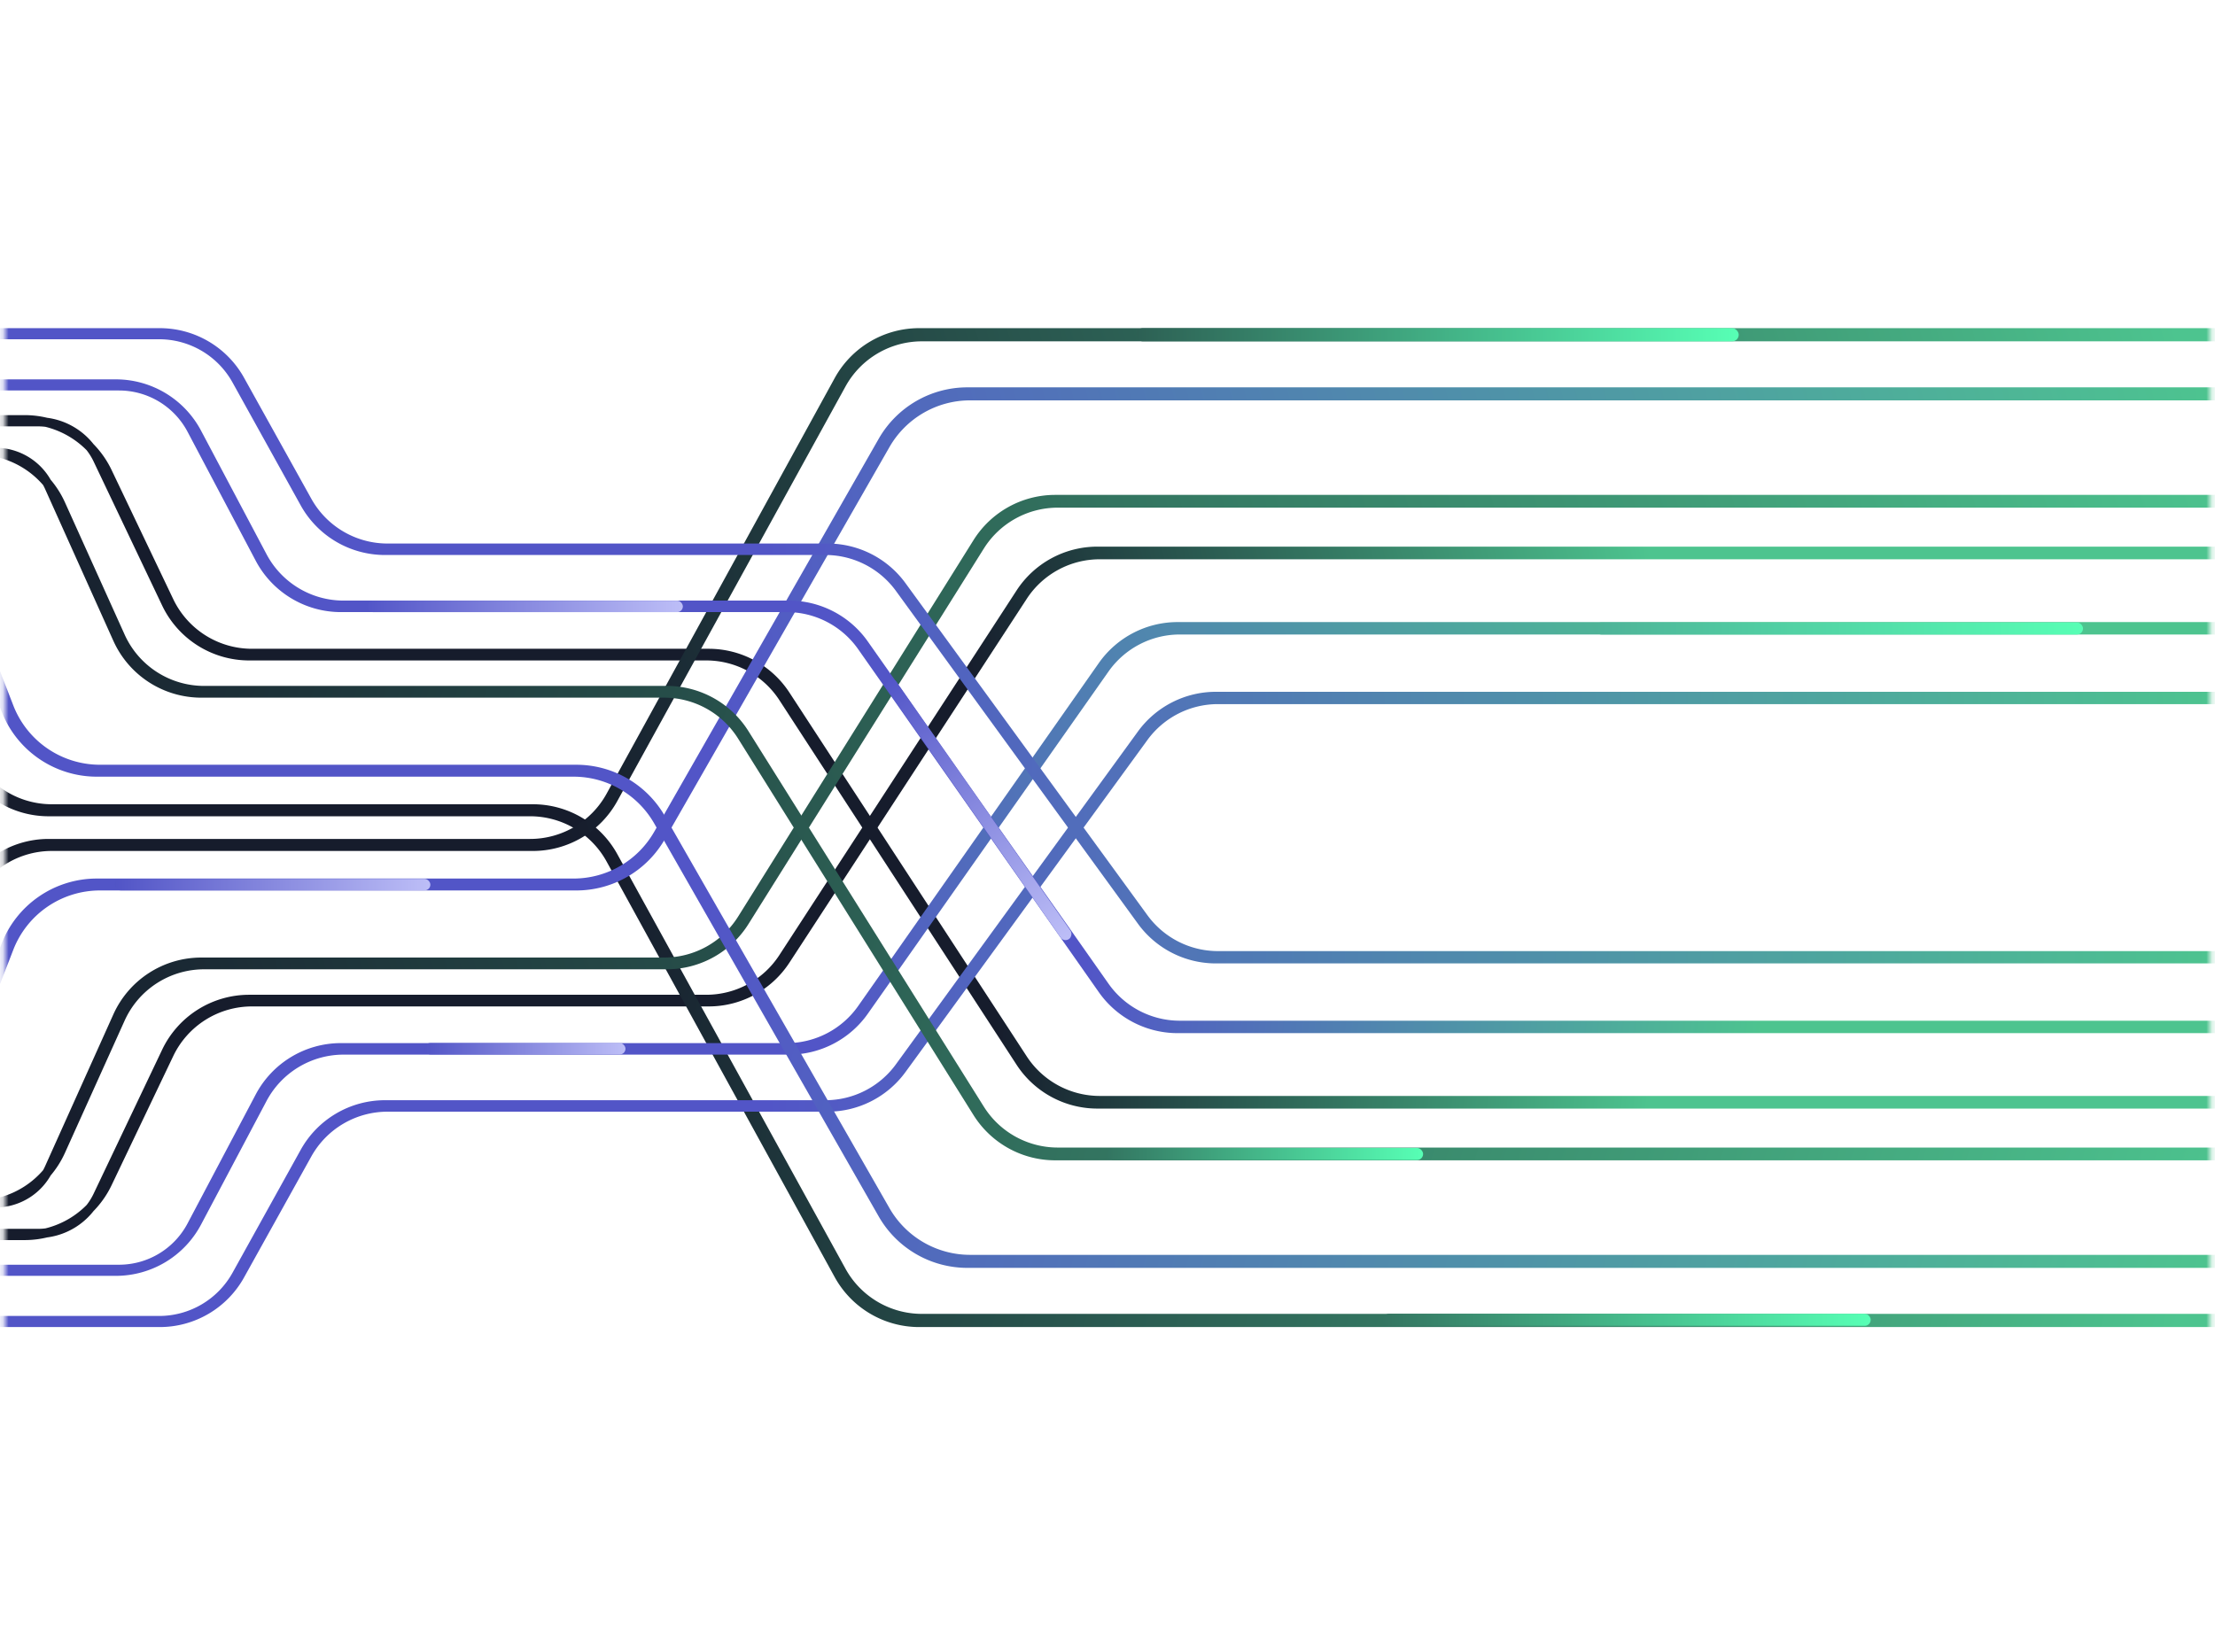 <svg xmlns="http://www.w3.org/2000/svg" width="386" height="288" fill="none">
    <mask id="a" width="386" height="290" x="0" y="-1" maskUnits="userSpaceOnUse" style="mask-type:alpha">
        <rect width="384" height="288" x="1" fill="#161C2C" stroke="#5355C9" stroke-linejoin="round" stroke-width=".4" rx="16"/>
    </mask>
    <g mask="url(#a)">
        <path fill="url(#b)" stroke="url(#c)" stroke-linejoin="round" stroke-width="1.6" d="M4.283 215.357a16 16 0 0 0 14.44-9.107l10.747-22.514a16 16 0 0 1 14.439-9.107h79.582a16 16 0 0 0 13.402-7.26l41.361-63.423a16 16 0 0 1 13.402-7.26h442.113a.302.302 0 0 0 0-.604H191.238a16 16 0 0 0-13.413 7.276l-41.342 63.561a16 16 0 0 1-13.413 7.276H43.424a16 16 0 0 0-14.448 9.126l-11.935 25.083a11.56 11.56 0 0 1-10.438 6.593H-18.31a.18.18 0 0 0 0 .36z"/>
        <path fill="url(#d)" stroke="url(#e)" stroke-linejoin="round" stroke-width="1.6" d="M-30.213 95.338a16 16 0 0 1 14.995 10.413l9.251 24.823a16 16 0 0 0 14.993 10.413H92.86a16 16 0 0 1 14.018 8.287l39.761 72.257a16 16 0 0 0 14.018 8.287h495.126a.35.35 0 1 1-.001.698H160.18a16 16 0 0 1-14.027-8.304l-39.742-72.426a16 16 0 0 0-14.028-8.303H8.474a16 16 0 0 1-15-10.435l-11.564-31.17a6.35 6.35 0 0 0-5.95-4.139h-13.52a.2.2 0 0 1 0-.4z"/>
        <path fill="url(#f)" stroke="url(#g)" stroke-linejoin="round" stroke-width="1.6" d="M4.283 73.158a16 16 0 0 1 14.44 9.107L29.47 104.78a16 16 0 0 0 14.439 9.107h79.582a16 16 0 0 1 13.402 7.26l41.361 63.423a16 16 0 0 0 13.402 7.26h442.113a.302.302 0 0 1 0 .604H191.238a16 16 0 0 1-13.413-7.276l-41.342-63.561a16 16 0 0 0-13.413-7.276H43.424a16 16 0 0 1-14.448-9.125L17.041 80.112a11.56 11.56 0 0 0-10.438-6.594H-18.31a.18.18 0 0 1 0-.36z"/>
        <path fill="url(#h)" stroke="url(#i)" stroke-linejoin="round" stroke-width="1.6" d="M-30.213 193.177a16 16 0 0 0 14.995-10.413l9.251-24.823a16 16 0 0 1 14.993-10.412H92.86a16 16 0 0 0 14.018-8.287l39.761-72.258a16 16 0 0 1 14.018-8.286h495.126a.35.35 0 1 0-.001-.698H160.18a16 16 0 0 0-14.027 8.303l-39.742 72.426a16 16 0 0 1-14.028 8.303H8.474a16 16 0 0 0-15 10.435l-11.564 31.17a6.35 6.35 0 0 1-5.95 4.139h-13.52a.2.2 0 0 0 0 .4z"/>
        <g filter="url(#j)">
            <path fill="url(#k)" d="M-22.525 198.314A16.47 16.47 0 0 0-7.168 187.8l8.74-22.533a17 17 0 0 1 15.85-10.853h83.004a17 17 0 0 0 14.752-8.551l39.128-68.325a17 17 0 0 1 14.753-8.552H664.25a.335.335 0 1 0-.001-.67H168.581a17 17 0 0 0-14.762 8.569l-39.11 68.483a17 17 0 0 1-14.762 8.569H16.87a17 17 0 0 0-15.859 10.877l-11.242 29.118a6.25 6.25 0 0 1-5.827 3.996H-29.73a.193.193 0 0 0 0 .385z"/>
            <path stroke="url(#l)" stroke-linejoin="round" stroke-width="1.6" d="M-22.525 198.314A16.47 16.47 0 0 0-7.168 187.8l8.74-22.533a17 17 0 0 1 15.85-10.853h83.004a17 17 0 0 0 14.752-8.551l39.128-68.325a17 17 0 0 1 14.753-8.552H664.25a.335.335 0 1 0-.001-.67H168.581a17 17 0 0 0-14.762 8.569l-39.11 68.483a17 17 0 0 1-14.762 8.569H16.87a17 17 0 0 0-15.859 10.877l-11.242 29.118a6.25 6.25 0 0 1-5.827 3.996H-29.73a.193.193 0 0 0 0 .385z"/>
        </g>
        <path fill="url(#m)" stroke="url(#n)" stroke-linejoin="round" stroke-width="1.6" d="M-3.989 210.037a16 16 0 0 0 14.581-9.42l10.396-23.042a16 16 0 0 1 14.585-9.419h80.617a16 16 0 0 0 13.558-7.504l41.023-65.46a16 16 0 0 1 13.558-7.503H639.09a.313.313 0 1 0 0-.627H183.889a16 16 0 0 0-13.567 7.52l-41.013 65.607a16 16 0 0 1-13.567 7.519H35.075a16 16 0 0 0-14.593 9.439l-11.895 26.46a10.28 10.28 0 0 1-9.375 6.065H-22.94a.184.184 0 1 0 0 .368z"/>
        <g filter="url(#o)">
            <path fill="url(#p)" d="M20.189 221.59a16 16 0 0 0 14.138-8.509l11.413-21.543a16 16 0 0 1 14.138-8.509h77.615a16 16 0 0 0 13.088-6.797l41.939-59.638a16 16 0 0 1 13.087-6.796h417.861a.29.29 0 0 0 .246-.138.28.28 0 0 0-.24-.429H205.233a16 16 0 0 0-13.098 6.811l-41.929 59.767a16 16 0 0 1-13.098 6.811h-77.69a16 16 0 0 0-14.145 8.524l-11.88 22.481a14.31 14.31 0 0 1-12.655 7.625H-9.457a.17.17 0 1 0 0 .34z"/>
            <path stroke="url(#q)" stroke-linejoin="round" stroke-width="1.6" d="M20.189 221.59a16 16 0 0 0 14.138-8.509l11.413-21.543a16 16 0 0 1 14.138-8.509h77.615a16 16 0 0 0 13.088-6.797l41.939-59.638a16 16 0 0 1 13.087-6.796h417.861a.29.29 0 0 0 .246-.138.28.28 0 0 0-.24-.429H205.233a16 16 0 0 0-13.098 6.811l-41.929 59.767a16 16 0 0 1-13.098 6.811h-77.69a16 16 0 0 0-14.145 8.524l-11.88 22.481a14.31 14.31 0 0 1-12.655 7.625H-9.457a.17.17 0 1 0 0 .34z"/>
        </g>
        <g filter="url(#r)">
            <path fill="url(#s)" d="M27.842 230.516a16 16 0 0 0 13.984-8.227l11.723-21.088a16 16 0 0 1 13.985-8.227h76.683c5.115 0 9.921-2.445 12.933-6.579l42.164-57.883a16 16 0 0 1 12.932-6.579h406.247a.273.273 0 1 0 0-.547H211.89c-5.12 0-9.931 2.45-12.941 6.591l-42.171 58.006a16 16 0 0 1-12.942 6.592H67.092a16 16 0 0 0-13.993 8.241l-11.88 21.424a15.42 15.42 0 0 1-13.483 7.941H-5.178a.167.167 0 0 0-.128.275c.032.038.079.06.128.06z"/>
            <path stroke="url(#t)" stroke-linejoin="round" stroke-width="1.6" d="M27.842 230.516a16 16 0 0 0 13.984-8.227l11.723-21.088a16 16 0 0 1 13.985-8.227h76.683c5.115 0 9.921-2.445 12.933-6.579l42.164-57.883a16 16 0 0 1 12.932-6.579h406.247a.273.273 0 1 0 0-.547H211.89c-5.12 0-9.931 2.45-12.941 6.591l-42.171 58.006a16 16 0 0 1-12.942 6.592H67.092a16 16 0 0 0-13.993 8.241l-11.88 21.424a15.42 15.42 0 0 1-13.483 7.941H-5.178a.167.167 0 0 0-.128.275c.032.038.079.06.128.06z"/>
        </g>
        <g filter="url(#u)">
            <path fill="url(#v)" d="M-22.525 90.202a16.47 16.47 0 0 1 15.357 10.513l8.74 22.534a17 17 0 0 0 15.85 10.852h83.004a17 17 0 0 1 14.752 8.552l39.128 68.325a17 17 0 0 0 14.753 8.551H664.25a.335.335 0 1 1-.001.671H168.581a17 17 0 0 1-14.762-8.569l-39.11-68.483a17 17 0 0 0-14.762-8.569H16.87a17 17 0 0 1-15.859-10.877L-10.23 94.583a6.25 6.25 0 0 0-5.827-3.996H-29.73a.192.192 0 0 1 0-.384z"/>
            <path stroke="url(#w)" stroke-linejoin="round" stroke-width="1.6" d="M-22.525 90.202a16.47 16.47 0 0 1 15.357 10.513l8.74 22.534a17 17 0 0 0 15.85 10.852h83.004a17 17 0 0 1 14.752 8.552l39.128 68.325a17 17 0 0 0 14.753 8.551H664.25a.335.335 0 1 1-.001.671H168.581a17 17 0 0 1-14.762-8.569l-39.11-68.483a17 17 0 0 0-14.762-8.569H16.87a17 17 0 0 1-15.859-10.877L-10.23 94.583a6.25 6.25 0 0 0-5.827-3.996H-29.73a.192.192 0 0 1 0-.384z"/>
        </g>
        <path fill="url(#x)" stroke="url(#y)" stroke-linejoin="round" stroke-width="1.6" d="M-3.989 78.479a16 16 0 0 1 14.581 9.42l10.396 23.041a16 16 0 0 0 14.585 9.42h80.617c5.51 0 10.632 2.835 13.558 7.503l41.023 65.46a16 16 0 0 0 13.558 7.503H639.09a.313.313 0 1 1 0 .627H183.889a16 16 0 0 1-13.567-7.519l-41.013-65.607a16 16 0 0 0-13.567-7.519H35.075a16 16 0 0 1-14.593-9.44L8.587 84.908a10.28 10.28 0 0 0-9.375-6.064H-22.94a.184.184 0 1 1 0-.369z"/>
        <g filter="url(#z)">
            <path fill="url(#A)" d="M20.189 66.925a16 16 0 0 1 14.138 8.51L45.74 96.977a16 16 0 0 0 14.138 8.51h77.615a16 16 0 0 1 13.088 6.796l41.939 59.638a16 16 0 0 0 13.087 6.797h417.861c.101 0 .194.052.246.138a.28.28 0 0 1-.24.429H205.233a16 16 0 0 1-13.098-6.811l-41.929-59.768a16 16 0 0 0-13.098-6.811h-77.69a16 16 0 0 1-14.145-8.524l-11.88-22.48a14.31 14.31 0 0 0-12.655-7.626H-9.457a.17.17 0 1 1 0-.34z"/>
            <path stroke="url(#B)" stroke-linejoin="round" stroke-width="1.6" d="M20.189 66.925a16 16 0 0 1 14.138 8.51L45.74 96.977a16 16 0 0 0 14.138 8.51h77.615a16 16 0 0 1 13.088 6.796l41.939 59.638a16 16 0 0 0 13.087 6.797h417.861c.101 0 .194.052.246.138a.28.28 0 0 1-.24.429H205.233a16 16 0 0 1-13.098-6.811l-41.929-59.768a16 16 0 0 0-13.098-6.811h-77.69a16 16 0 0 1-14.145-8.524l-11.88-22.48a14.31 14.31 0 0 0-12.655-7.626H-9.457a.17.17 0 1 1 0-.34z"/>
        </g>
        <g filter="url(#C)">
            <path fill="url(#D)" d="M27.842 58a16 16 0 0 1 13.984 8.226l11.723 21.089a16 16 0 0 0 13.985 8.226h76.683c5.115 0 9.921 2.445 12.933 6.579l42.164 57.883a16 16 0 0 0 12.932 6.58h406.247a.273.273 0 1 1 0 .547H211.89c-5.12 0-9.931-2.45-12.941-6.592l-42.171-58.006a16 16 0 0 0-12.942-6.591H67.092a16 16 0 0 1-13.993-8.242l-11.88-21.423a15.42 15.42 0 0 0-13.483-7.941H-5.178a.167.167 0 0 1 0-.335z"/>
            <path stroke="url(#E)" stroke-linejoin="round" stroke-width="1.6" d="M27.842 58a16 16 0 0 1 13.984 8.226l11.723 21.089a16 16 0 0 0 13.985 8.226h76.683c5.115 0 9.921 2.445 12.933 6.579l42.164 57.883a16 16 0 0 0 12.932 6.58h406.247a.273.273 0 1 1 0 .547H211.89c-5.12 0-9.931-2.45-12.941-6.592l-42.171-58.006a16 16 0 0 0-12.942-6.591H67.092a16 16 0 0 1-13.993-8.242l-11.88-21.423a15.42 15.42 0 0 0-13.483-7.941H-5.178a.167.167 0 0 1 0-.335z"/>
        </g>
        <rect width="85" height="2.1" x="241" y="229" fill="url(#F)" rx="1.05"/>
        <rect width="105" height="2.3" x="198" y="57.2" fill="url(#G)" rx="1.15"/>
        <rect width="55" height="2.1" x="193" y="200.1" fill="url(#H)" rx="1.05"/>
        <rect width="55" height="2" x="64" y="104.7" fill="url(#I)" rx="1"/>
        <rect width="55" height="2.1" x="155.641" y="118" fill="url(#J)" rx="1.05" transform="rotate(55.046 155.641 118)"/>
        <rect width="85" height="2.1" x="278" y="108.5" fill="url(#K)" rx="1.05"/>
        <rect width="55" height="2" x="20" y="153.2" fill="url(#L)" rx="1"/>
        <rect width="35" height="2" x="74" y="181.8" fill="url(#M)" rx="1"/>
    </g>
    <defs>
        <linearGradient id="b" x1="115.336" x2="345.473" y1="165.316" y2="24.098" gradientUnits="userSpaceOnUse">
            <stop stop-color="#5557CE"/>
            <stop offset="1" stop-color="#4CC58E"/>
        </linearGradient>
        <linearGradient id="c" x1="168" x2="286" y1="117.5" y2="89.5" gradientUnits="userSpaceOnUse">
            <stop stop-color="#161C2C"/>
            <stop offset="1" stop-color="#4DC48F"/>
        </linearGradient>
        <linearGradient id="d" x1=".863" x2="344.909" y1="103.721" y2="315.083" gradientUnits="userSpaceOnUse">
            <stop stop-color="#5557CE"/>
            <stop offset="1" stop-color="#4CC58E"/>
        </linearGradient>
        <linearGradient id="e" x1="106.5" x2="381.836" y1="148.5" y2="222.7" gradientUnits="userSpaceOnUse">
            <stop stop-color="#161C2C"/>
            <stop offset="1" stop-color="#4DC48F"/>
        </linearGradient>
        <linearGradient id="f" x1="115.336" x2="345.473" y1="123.2" y2="264.418" gradientUnits="userSpaceOnUse">
            <stop stop-color="#5557CE"/>
            <stop offset="1" stop-color="#4CC58E"/>
        </linearGradient>
        <linearGradient id="g" x1="173" x2="287.836" y1="181" y2="192.2" gradientUnits="userSpaceOnUse">
            <stop stop-color="#161C2C"/>
            <stop offset="1" stop-color="#4DC48F"/>
        </linearGradient>
        <linearGradient id="h" x1=".863" x2="344.909" y1="184.795" y2="-26.568" gradientUnits="userSpaceOnUse">
            <stop stop-color="#5557CE"/>
            <stop offset="1" stop-color="#4CC58E"/>
        </linearGradient>
        <linearGradient id="i" x1="99.5" x2="381.836" y1="149.5" y2="65.816" gradientUnits="userSpaceOnUse">
            <stop stop-color="#161C2C"/>
            <stop offset="1" stop-color="#4DC48F"/>
        </linearGradient>
        <linearGradient id="k" x1="8.733" x2="345.412" y1="190.253" y2="-25.015" gradientUnits="userSpaceOnUse">
            <stop stop-color="#161C2C"/>
            <stop offset="1" stop-color="#4CC58E"/>
        </linearGradient>
        <linearGradient id="l" x1="386.336" x2="123.836" y1="68.316" y2="133.316" gradientUnits="userSpaceOnUse">
            <stop stop-color="#4DC48F"/>
            <stop offset="1" stop-color="#5255C7"/>
        </linearGradient>
        <linearGradient id="m" x1="13.762" x2="333.365" y1="202.413" y2="-3.653" gradientUnits="userSpaceOnUse">
            <stop stop-color="#5557CE"/>
            <stop offset="1" stop-color="#4CC58E"/>
        </linearGradient>
        <linearGradient id="n" x1="393.336" x2="9" y1="91.316" y2="200" gradientUnits="userSpaceOnUse">
            <stop stop-color="#4DC48F"/>
            <stop offset="1" stop-color="#161C2C"/>
        </linearGradient>
        <linearGradient id="p" x1="25.652" x2="322.912" y1="214.621" y2="14.083" gradientUnits="userSpaceOnUse">
            <stop stop-color="#5557CE"/>
            <stop offset="1" stop-color="#4CC58E"/>
        </linearGradient>
        <linearGradient id="q" x1="143.836" x2="307.078" y1="181.316" y2="109.231" gradientUnits="userSpaceOnUse">
            <stop stop-color="#5255C7"/>
            <stop offset="1" stop-color="#4DC48F"/>
        </linearGradient>
        <linearGradient id="s" x1="29.414" x2="319.667" y1="223.747" y2="25.09" gradientUnits="userSpaceOnUse">
            <stop stop-color="#5557CE"/>
            <stop offset="1" stop-color="#4CC58E"/>
        </linearGradient>
        <linearGradient id="t" x1="618.983" x2="133.336" y1="175.951" y2="185.316" gradientUnits="userSpaceOnUse">
            <stop offset=".475" stop-color="#4DC48F"/>
            <stop offset="1" stop-color="#5255C7"/>
        </linearGradient>
        <linearGradient id="v" x1="8.733" x2="345.412" y1="98.263" y2="313.531" gradientUnits="userSpaceOnUse">
            <stop stop-color="#5557CE"/>
            <stop offset="1" stop-color="#4CC58E"/>
        </linearGradient>
        <linearGradient id="w" x1="386.336" x2="123.836" y1="220.2" y2="155.2" gradientUnits="userSpaceOnUse">
            <stop stop-color="#4DC48F"/>
            <stop offset="1" stop-color="#5255C7"/>
        </linearGradient>
        <linearGradient id="x" x1="13.762" x2="333.365" y1="86.103" y2="292.169" gradientUnits="userSpaceOnUse">
            <stop stop-color="#5557CE"/>
            <stop offset="1" stop-color="#4CC58E"/>
        </linearGradient>
        <linearGradient id="y" x1="393.336" x2="4.5" y1="197.2" y2="81" gradientUnits="userSpaceOnUse">
            <stop stop-color="#4DC48F"/>
            <stop offset="1" stop-color="#161C2C"/>
        </linearGradient>
        <linearGradient id="A" x1="25.652" x2="322.912" y1="73.894" y2="274.433" gradientUnits="userSpaceOnUse">
            <stop stop-color="#5557CE"/>
            <stop offset="1" stop-color="#4CC58E"/>
        </linearGradient>
        <linearGradient id="B" x1="189.5" x2="307.078" y1="164.5" y2="179.285" gradientUnits="userSpaceOnUse">
            <stop stop-color="#5255C7"/>
            <stop offset="1" stop-color="#4DC48F"/>
        </linearGradient>
        <linearGradient id="D" x1="29.414" x2="319.667" y1="64.769" y2="263.425" gradientUnits="userSpaceOnUse">
            <stop stop-color="#5557CE"/>
            <stop offset="1" stop-color="#4CC58E"/>
        </linearGradient>
        <linearGradient id="E" x1="618.983" x2="133.336" y1="112.565" y2="103.2" gradientUnits="userSpaceOnUse">
            <stop offset=".475" stop-color="#4DC48F"/>
            <stop offset="1" stop-color="#5255C7"/>
        </linearGradient>
        <linearGradient id="F" x1="241" x2="326" y1="230.05" y2="230.05" gradientUnits="userSpaceOnUse">
            <stop stop-color="#347561"/>
            <stop offset="1" stop-color="#57FFB5"/>
        </linearGradient>
        <linearGradient id="G" x1="198" x2="303" y1="58.35" y2="58.35" gradientUnits="userSpaceOnUse">
            <stop stop-color="#2D6054"/>
            <stop offset="1" stop-color="#57FFB5"/>
        </linearGradient>
        <linearGradient id="H" x1="193" x2="248" y1="201.15" y2="201.15" gradientUnits="userSpaceOnUse">
            <stop stop-color="#337561"/>
            <stop offset="1" stop-color="#57FFB5"/>
        </linearGradient>
        <linearGradient id="I" x1="64" x2="119" y1="105.7" y2="105.7" gradientUnits="userSpaceOnUse">
            <stop stop-color="#5356C8"/>
            <stop offset="1" stop-color="#BDBEF7"/>
        </linearGradient>
        <linearGradient id="J" x1="155.641" x2="210.641" y1="119.05" y2="119.05" gradientUnits="userSpaceOnUse">
            <stop stop-color="#5356C8"/>
            <stop offset="1" stop-color="#BDBEF7"/>
        </linearGradient>
        <linearGradient id="K" x1="278" x2="363" y1="109.55" y2="109.55" gradientUnits="userSpaceOnUse">
            <stop stop-color="#4EB398"/>
            <stop offset="1" stop-color="#57FEB5"/>
        </linearGradient>
        <linearGradient id="L" x1="20" x2="75" y1="154.2" y2="154.2" gradientUnits="userSpaceOnUse">
            <stop stop-color="#5154C6"/>
            <stop offset="1" stop-color="#BDBEF7"/>
        </linearGradient>
        <linearGradient id="M" x1="74" x2="109" y1="182.8" y2="182.8" gradientUnits="userSpaceOnUse">
            <stop stop-color="#5154C6"/>
            <stop offset="1" stop-color="#BDBEF7"/>
        </linearGradient>
        <filter id="j" width="706.117" height="141.598" x="-35.727" y="62.516" color-interpolation-filters="sRGB" filterUnits="userSpaceOnUse">
            <feFlood flood-opacity="0" result="BackgroundImageFix"/>
            <feColorMatrix in="SourceAlpha" result="hardAlpha" values="0 0 0 0 0 0 0 0 0 0 0 0 0 0 0 0 0 0 127 0"/>
            <feOffset/>
            <feGaussianBlur stdDeviation="2.5"/>
            <feComposite in2="hardAlpha" operator="out"/>
            <feColorMatrix values="0 0 0 0 0.333 0 0 0 0 0.341 0 0 0 0 0.804 0 0 0 0.6 0"/>
            <feBlend in2="BackgroundImageFix" result="effect1_dropShadow_5391_6359"/>
            <feBlend in="SourceGraphic" in2="effect1_dropShadow_5391_6359" result="shape"/>
        </filter>
        <filter id="o" width="644.984" height="123.959" x="-15.43" y="103.431" color-interpolation-filters="sRGB" filterUnits="userSpaceOnUse">
            <feFlood flood-opacity="0" result="BackgroundImageFix"/>
            <feColorMatrix in="SourceAlpha" result="hardAlpha" values="0 0 0 0 0 0 0 0 0 0 0 0 0 0 0 0 0 0 127 0"/>
            <feOffset/>
            <feGaussianBlur stdDeviation="2.5"/>
            <feComposite in2="hardAlpha" operator="out"/>
            <feColorMatrix values="0 0 0 0 0.333 0 0 0 0 0.341 0 0 0 0 0.804 0 0 0 0.6 0"/>
            <feBlend in2="BackgroundImageFix" result="effect1_dropShadow_5391_6359"/>
            <feBlend in="SourceGraphic" in2="effect1_dropShadow_5391_6359" result="shape"/>
        </filter>
        <filter id="r" width="635.719" height="120.73" x="-11.148" y="115.586" color-interpolation-filters="sRGB" filterUnits="userSpaceOnUse">
            <feFlood flood-opacity="0" result="BackgroundImageFix"/>
            <feColorMatrix in="SourceAlpha" result="hardAlpha" values="0 0 0 0 0 0 0 0 0 0 0 0 0 0 0 0 0 0 127 0"/>
            <feOffset/>
            <feGaussianBlur stdDeviation="2.5"/>
            <feComposite in2="hardAlpha" operator="out"/>
            <feColorMatrix values="0 0 0 0 0.333 0 0 0 0 0.341 0 0 0 0 0.804 0 0 0 0.6 0"/>
            <feBlend in2="BackgroundImageFix" result="effect1_dropShadow_5391_6359"/>
            <feBlend in="SourceGraphic" in2="effect1_dropShadow_5391_6359" result="shape"/>
        </filter>
        <filter id="u" width="706.117" height="141.598" x="-35.727" y="84.402" color-interpolation-filters="sRGB" filterUnits="userSpaceOnUse">
            <feFlood flood-opacity="0" result="BackgroundImageFix"/>
            <feColorMatrix in="SourceAlpha" result="hardAlpha" values="0 0 0 0 0 0 0 0 0 0 0 0 0 0 0 0 0 0 127 0"/>
            <feOffset/>
            <feGaussianBlur stdDeviation="2.5"/>
            <feComposite in2="hardAlpha" operator="out"/>
            <feColorMatrix values="0 0 0 0 0.333 0 0 0 0 0.341 0 0 0 0 0.804 0 0 0 0.6 0"/>
            <feBlend in2="BackgroundImageFix" result="effect1_dropShadow_5391_6359"/>
            <feBlend in="SourceGraphic" in2="effect1_dropShadow_5391_6359" result="shape"/>
        </filter>
        <filter id="z" width="644.984" height="123.959" x="-15.43" y="61.125" color-interpolation-filters="sRGB" filterUnits="userSpaceOnUse">
            <feFlood flood-opacity="0" result="BackgroundImageFix"/>
            <feColorMatrix in="SourceAlpha" result="hardAlpha" values="0 0 0 0 0 0 0 0 0 0 0 0 0 0 0 0 0 0 127 0"/>
            <feOffset/>
            <feGaussianBlur stdDeviation="2.5"/>
            <feComposite in2="hardAlpha" operator="out"/>
            <feColorMatrix values="0 0 0 0 0.333 0 0 0 0 0.341 0 0 0 0 0.804 0 0 0 0.6 0"/>
            <feBlend in2="BackgroundImageFix" result="effect1_dropShadow_5391_6359"/>
            <feBlend in="SourceGraphic" in2="effect1_dropShadow_5391_6359" result="shape"/>
        </filter>
        <filter id="C" width="635.719" height="120.73" x="-11.148" y="52.2" color-interpolation-filters="sRGB" filterUnits="userSpaceOnUse">
            <feFlood flood-opacity="0" result="BackgroundImageFix"/>
            <feColorMatrix in="SourceAlpha" result="hardAlpha" values="0 0 0 0 0 0 0 0 0 0 0 0 0 0 0 0 0 0 127 0"/>
            <feOffset/>
            <feGaussianBlur stdDeviation="2.5"/>
            <feComposite in2="hardAlpha" operator="out"/>
            <feColorMatrix values="0 0 0 0 0.333 0 0 0 0 0.341 0 0 0 0 0.804 0 0 0 0.6 0"/>
            <feBlend in2="BackgroundImageFix" result="effect1_dropShadow_5391_6359"/>
            <feBlend in="SourceGraphic" in2="effect1_dropShadow_5391_6359" result="shape"/>
        </filter>
    </defs>
</svg>
